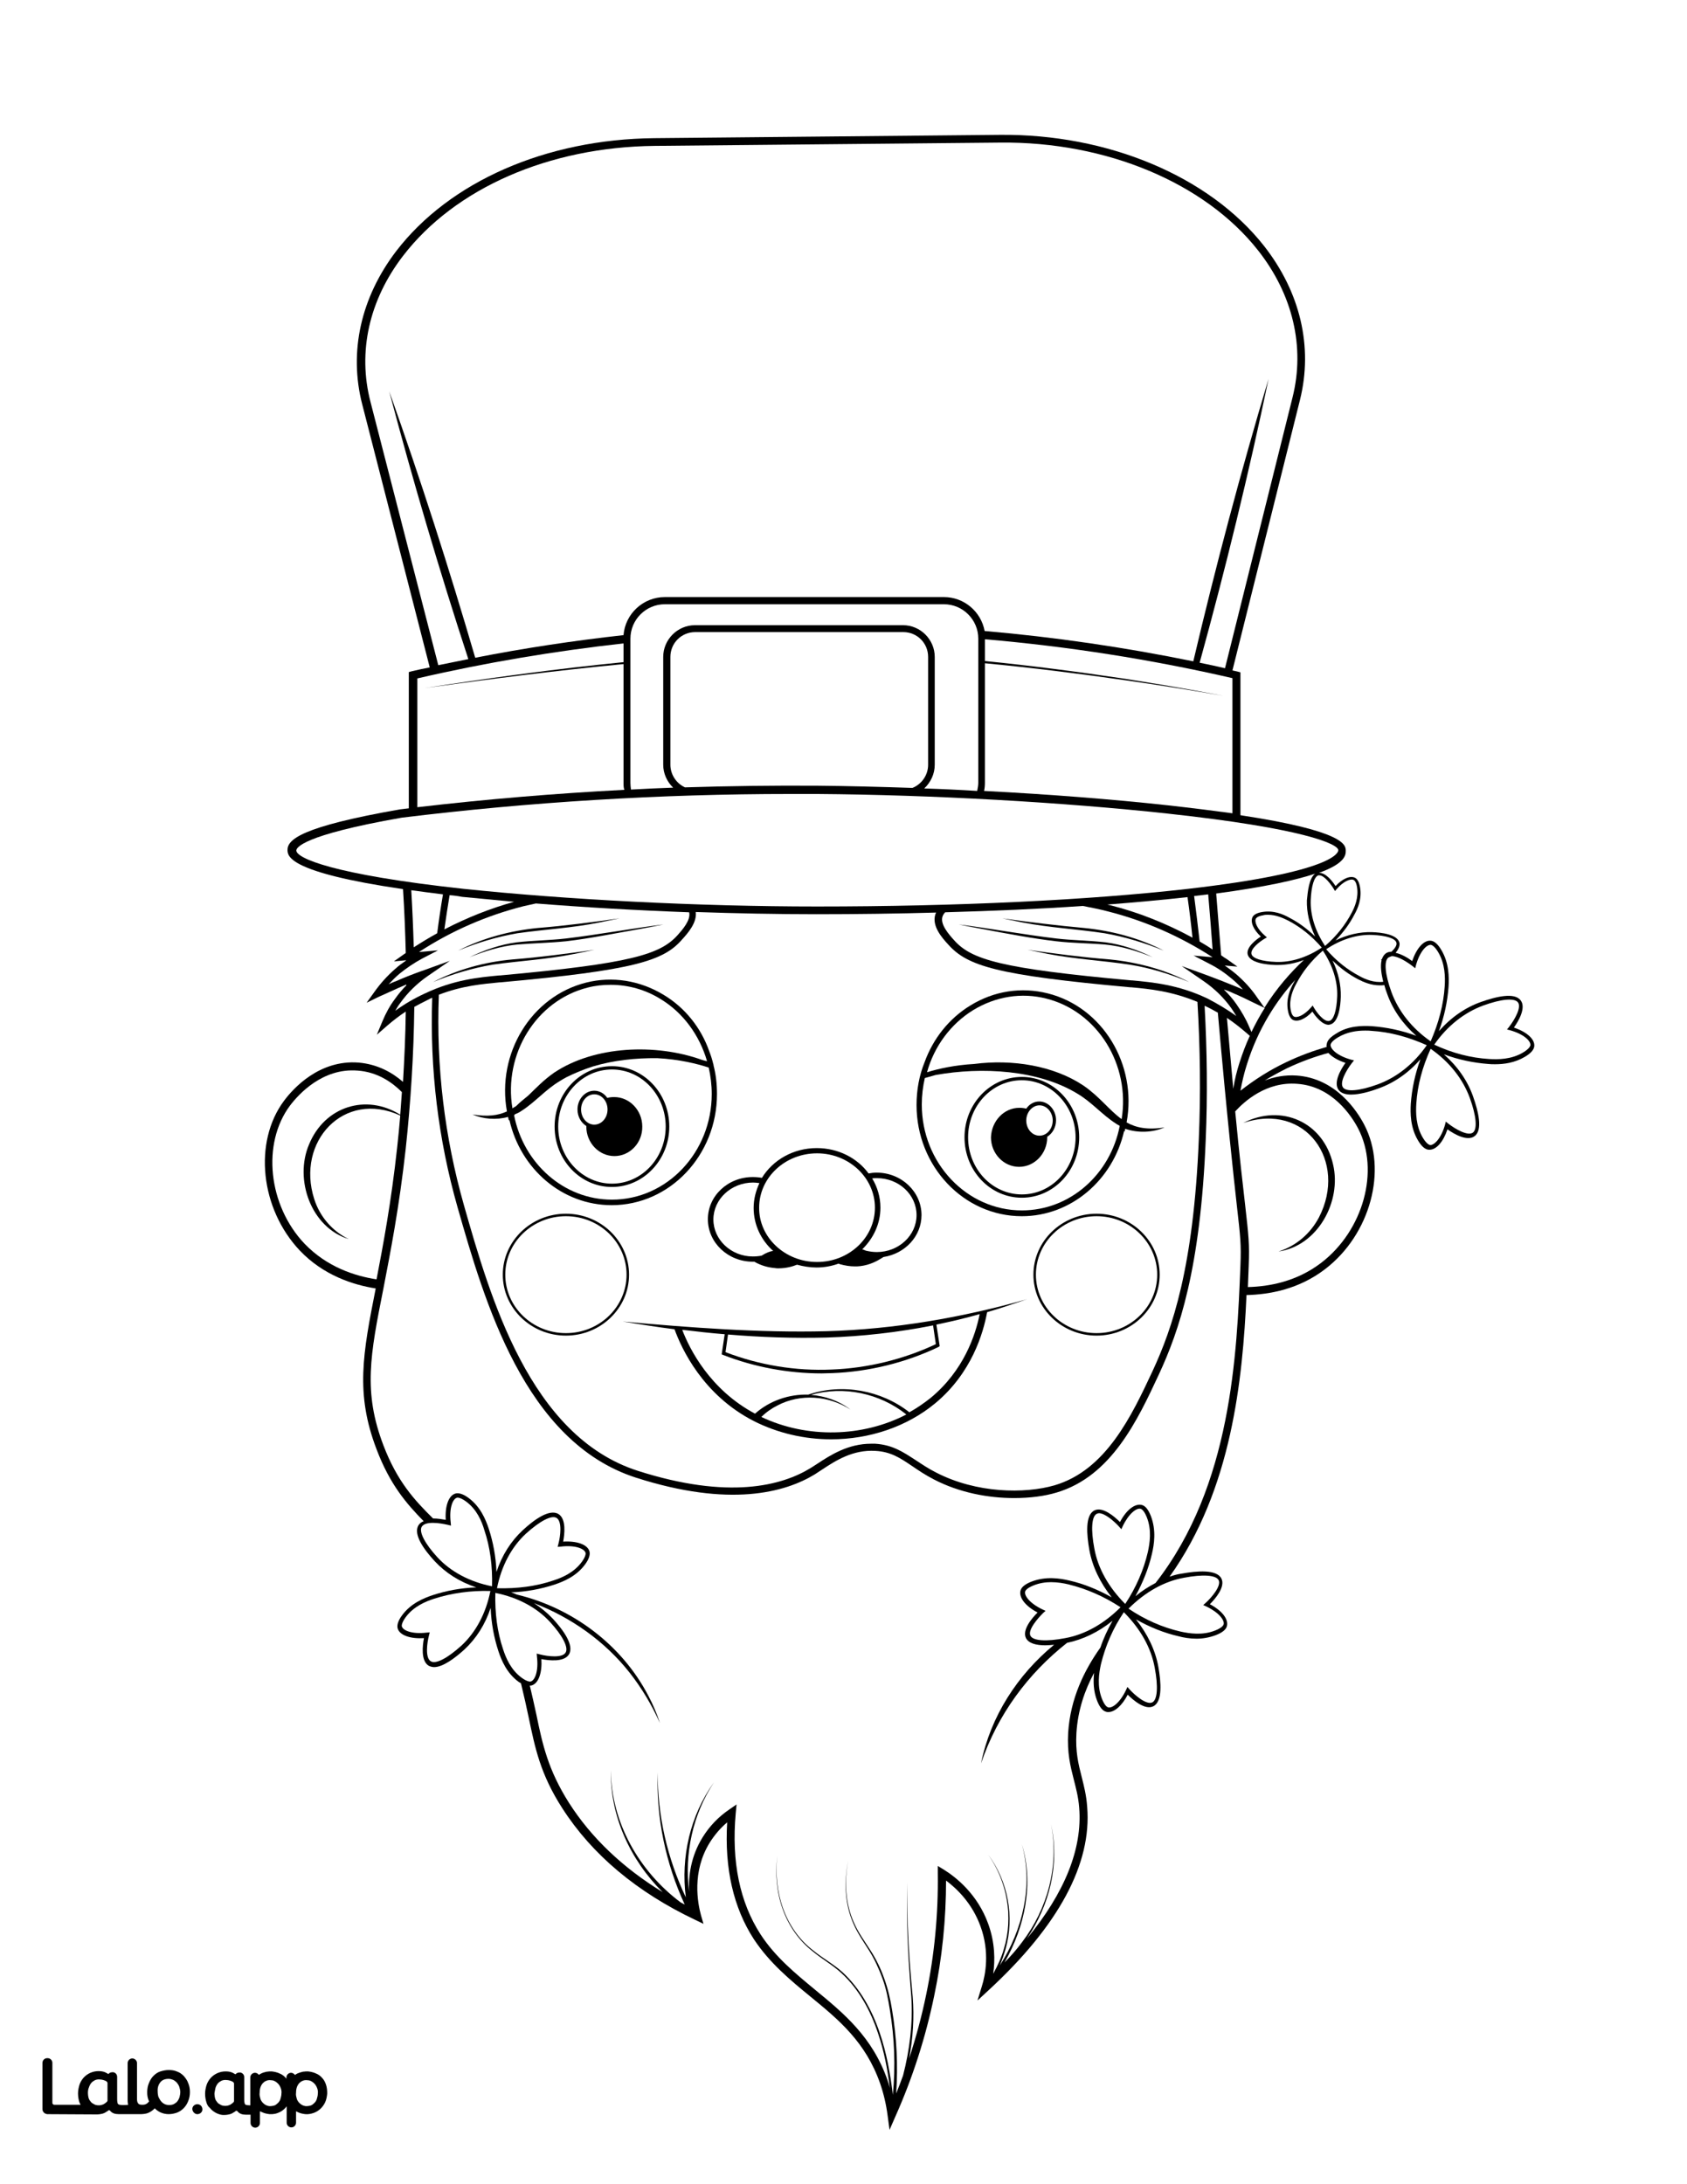 <?xml version="1.0" encoding="utf-8"?>
<!-- Generator: Adobe Illustrator 26.1.0, SVG Export Plug-In . SVG Version: 6.00 Build 0)  -->
<svg version="1.1" id="Layer_1" data-layer="Layer_1" xmlns="http://www.w3.org/2000/svg" xmlns:xlink="http://www.w3.org/1999/xlink" x="0px" y="0px"
	 viewBox="0 0 612 792" style="enable-background:new 0 0 612 792;" xml:space="preserve">
<rect x="0" y="0" width="612" height="792" fill="#808080" stroke="none"/>
<style type="text/css">
	.st0{fill:#FFFFFF;}
	.st1{fill:#010101;stroke:#000000;stroke-miterlimit:10;}
	.st2{fill:none;}
</style>
<g id="Black">
	<rect x="20.8" y="17.3" width="582.5" height="759"/>
</g>
<g id="Color">
	<path class="st0" d="M107.9,762.3c0.4,0.5,0.8,0.9,1.4,1.2c0.5,0.3,1.2,0.5,1.8,0.5c0.6,0.1,1.3-0.1,1.9-0.3s1-0.5,1.4-1
		s0.8-1,1-1.6c0.3-0.7,0.4-1.4,0.4-2.1c0.1-0.7,0-1.3-0.2-2c-0.2-0.6-0.5-1.2-0.9-1.7s-0.8-0.9-1.4-1.2c-0.2-0.1-0.4-0.2-0.6-0.3
		c-0.4-0.1-0.7-0.2-1.1-0.2c-0.8,0-1.5,0.1-2.1,0.3c-0.5,0.2-0.9,0.5-1.3,0.9c-0.8,0.9-1.3,2.1-1.4,3.6c0,0.7,0,1.4,0.2,2
		C107.2,761.2,107.5,761.8,107.9,762.3z"/>
	<path class="st0" d="M32.6,762.6c0.4,0.5,0.9,0.7,1.4,1c0.6,0.3,1.3,0.4,1.9,0.4c0.7,0,1.3-0.2,2-0.5c0.5-0.3,0.9-0.6,1.3-1
		c0.2-0.2,0.3-0.5,0.3-0.8l0,0v-6.3c0-0.4-0.2-0.8-0.6-1c-0.4-0.2-0.7-0.4-1.1-0.5c-0.6-0.2-1.3-0.3-1.9-0.3c-0.6,0-1.3,0.1-1.8,0.4
		c-0.6,0.3-1,0.6-1.4,1.1s-0.7,1.1-0.9,1.7c-0.2,0.7-0.3,1.4-0.3,2.2c0,0.7,0.1,1.5,0.3,2.2C32,761.7,32.2,762.1,32.6,762.6z"/>
	<path class="st0" d="M0,792h612V0H0V792z M96.3,769.1L96.3,769.1L96.3,769.1z M109.5,769.1L109.5,769.1L109.5,769.1z M103,399.2
		c3.4-4.6,12.9-15,27.1-13.9c6.9,0.6,12.2,3.6,16.1,7c0.5-8.5,0.9-17,1-25.5c-2.3,1.5-4.5,3.2-6.6,5l-3.9,3.4l2-4.8
		c1.2-2.9,2.7-5.7,4.6-8.2c1.2-1.7,2.6-3.4,4.1-4.9c0-0.1,0-0.2,0-0.3c-0.9,0.4-1.9,0.8-2.8,1.2c-2.4,1.1-4.9,2.2-7.3,3.3l-4.3,2.1
		l2.8-3.9c2.2-3.1,4.7-5.9,7.6-8.4c1.2-1.1,2.6-2.1,3.9-3v-0.1l-4.4,0.4l3.8-2.7c0.2-0.1,0.4-0.2,0.5-0.4c-0.2-7.7-0.5-15.4-1-23.1
		c-41.7-6.1-41.8-12-41.9-14.1c-0.1-3.8,4.7-8.5,40.7-14.8c1.1-0.1,2.2-0.3,3.3-0.4v-49.4l1.1-0.3c2.2-0.5,4.3-1,6.5-1.4l-24.5-95.4
		c-4.9-19-0.5-38.7,12.3-55.5c19.4-25.3,54.4-40.6,93.6-41l125.4-1.2c39.2-0.4,75.9,15,95.8,40.2c13.2,16.8,17.9,36.6,13.1,55.9
		l-24.5,98.1c0.6,0.1,1.2,0.3,1.8,0.4l1.1,0.3v51.8c38.2,5.8,38.2,10.9,38.2,12.9c0,1.4,0,4.5-9.7,8c2.5-0.1,5,3.2,6,4.8
		c2.5-2.7,5.3-3.9,7.1-3c0.9,0.5,1.5,1.7,1.8,3.5c0.7,4.1-0.8,7.6-2.1,9.9c-1.7,3.3-4,6.4-6.8,9.3c4.3-2.1,8.8-3.1,13.1-3
		c3.5,0.1,9.4,0.8,10.1,3.9c0.2,1.2-0.5,2.5-1.4,3.6c2.3,0.5,4.7,2,6,3c1.6-4.7,4.2-7.6,6.7-7.4c1.3,0.1,2.6,1.2,3.9,3.4
		c2.8,4.7,2.8,9.9,2.6,13.3c-0.4,5.3-1.5,10.7-3.5,16.1c4.4-5,9.6-8.6,15.3-10.6c5.4-1.9,12.2-3.6,14.4-0.5c2,2.7-0.9,7.6-2.5,9.8
		c4.7,1.6,7.6,4.2,7.4,6.7c-0.1,1.3-1.2,2.6-3.4,3.9c-3.7,2.2-7.6,2.7-10.8,2.7c-0.9,0-1.8,0-2.5-0.1c-5.3-0.4-10.7-1.5-16.1-3.5
		c5,4.4,8.6,9.6,10.6,15.3c1.9,5.4,3.6,12.2,0.5,14.4c-2.7,2-7.6-0.9-9.8-2.5c-1.5,4.5-4,7.4-6.5,7.4c-0.1,0-0.2,0-0.3,0
		c-1.3-0.1-2.6-1.2-3.9-3.4c-2.8-4.7-2.8-9.9-2.6-13.3c0.4-5.3,1.5-10.7,3.5-16.1c-4.4,5-9.6,8.6-15.3,10.6
		c-3.2,1.2-6.9,2.2-9.9,2.2c-2,0-3.6-0.5-4.5-1.7c-2-2.7,0.9-7.6,2.5-9.8c-2.8-0.9-4.9-2.2-6.2-3.6c-4.8,1.3-9.8,3.1-14.9,5.5
		c-2.8,1.4-5.6,2.9-8.2,4.5c3.4-1.3,7.3-2.1,11.6-1.8c14.2,1,21.9,12.8,24.5,17.8c8.6,16.4,2.2,39.9-14.2,52.4
		c-9.5,7.3-20.2,9.2-28.5,9.4c-1.4,30.5-5.3,70.5-27.9,102.1c1.5-0.5,2.9-0.9,4.4-1.1c5.6-1,12.7-1.6,14.4,1.8
		c1.5,3-2.2,7.3-4.2,9.3c4.4,2.3,6.8,5.4,6.2,7.9c-0.3,1.3-1.7,2.4-4,3.3c-2.4,0.9-4.8,1.3-7,1.3c-2.5,0-4.8-0.4-6.6-0.9
		c-5.3-1.2-10.4-3.3-15.4-6.1c4.2,5.3,7,11.1,8.1,17.1c1,5.6,1.6,12.7-1.8,14.4c-3,1.5-7.3-2.2-9.3-4.2c-2,3.9-4.7,6.3-7,6.3
		c-0.3,0-0.6,0-0.8-0.1c-1.3-0.3-2.4-1.7-3.3-4c-1.4-3.6-1.4-7.1-1.1-10.1c-3.4,6.3-5.9,13.6-6.4,21.8c-0.4,6.8,0.7,11.2,1.9,15.9
		c0.8,3.2,1.7,6.6,2,10.9c1.7,20.6-10.3,43-35.8,66.5l-4,3.7l1.6-5.2c1.3-4.1,2.9-12.4-0.5-21.7c-3-8.3-8.5-13.6-12.5-16.6
		c0,14-1.4,28-4.3,41.8c-3.1,15-7.8,29.7-14.1,43.8l-2.1,4.8l-0.7-5.2c-0.5-3.9-1.4-7.8-2.7-11.6c-5.3-15.1-15-23.1-25.4-31.6
		c-7.2-5.9-14.7-12.1-20.4-20.7c-7.4-11.4-10.7-25.6-9.7-42.4c-2.5,2.1-4.6,4.6-6.3,7.3c-6.6,10.6-4.4,22-3.2,26.4l0.9,3.1l-2.9-1.4
		c-21.3-10.1-37.5-23.7-48.3-40.5c-8-12.4-9.9-21.9-12.2-32.9c-0.8-3.8-1.7-7.9-2.8-12.4c-0.2-0.2-0.5-0.3-0.8-0.5
		c-4.4-3.2-6.3-7.9-7.4-11.2c-1.6-4.9-2.6-10.2-2.8-15.7c-2,6.1-5.3,11.2-9.5,15.1c-3.4,3.1-7.8,6.4-11,6.4c-0.7,0-1.4-0.2-2-0.5
		c-2.9-1.8-2.2-7.4-1.7-10c-4.9,0.3-8.7-1-9.5-3.4c-0.4-1.2,0.1-2.9,1.5-4.8c3.2-4.4,7.9-6.3,11.2-7.4c4.9-1.6,10.2-2.6,15.8-2.8
		c-6.1-2-11.2-5.3-15.1-9.5c-3.8-4.1-7.9-9.7-5.9-13c0.4-0.7,1.1-1.2,1.9-1.5c-6.3-6.4-12.3-13.4-17.1-26.1
		c-7.7-20.1-5-34.6-0.3-58.3c-8.3-1.3-19-4.8-27.5-13.7C94.4,438.3,91.9,414.1,103,399.2z M75.4,756.2c0.3-0.9,0.8-1.7,1.4-2.4
		c1.3-1.4,3.1-2.2,5-2.2c0.8,0,1.6,0.2,2.3,0.4c0.4,0.2,0.8,0.3,1.1,0.6c0.2,0.1,0.5,0.1,0.6-0.1l0,0c0.3-0.6,1.3-0.5,1.4-0.5l0,0
		c0.5,0.1,0.9,0.6,0.9,1.1v7.9c0,0.7,0,1.8,0.4,2.3c0.1,0.1,0.1,0.1,0.2,0.2c0.4,0.4,1.6,0.4,2.6,0.4v-10.6c0-0.7,0.6-1.2,1.2-1.2
		l0,0c0.4,0,0.8,0.2,1,0.6c0.1,0.2,0.4,0.3,0.6,0.1c0.5-0.3,1-0.6,1.6-0.8c0.4-0.1,0.7-0.2,1.1-0.3c0,0,0,0,0.1,0
		c0.5-0.1,1.1-0.1,1.6-0.1c0.9,0.1,1.8,0.3,2.7,0.7c0.8,0.4,1.5,0.9,2.1,1.5c0.4,0.5,0.8,1.1,1.1,1.7v-2.2c0-0.7,0.6-1.2,1.2-1.2
		l0,0c0.4,0,0.8,0.2,1,0.6c0.2,0.2,0.5,0.3,0.7,0.1c0.5-0.3,1-0.6,1.6-0.8c0.4-0.1,0.7-0.2,1.1-0.3c0,0,0,0,0.1,0
		c0.5-0.1,1.1-0.1,1.6-0.1c0.9,0.1,1.8,0.3,2.7,0.7c0.8,0.4,1.5,0.9,2.1,1.5c0.6,0.7,1.1,1.5,1.3,2.3c0.3,0.9,0.4,1.9,0.4,3
		c-0.1,1.1-0.3,2.1-0.7,3c-0.7,1.7-2.1,3-3.9,3.6c-0.9,0.3-1.8,0.4-2.8,0.4c-0.9,0-1.8-0.3-2.6-0.7l-0.8-0.4
		c-0.2-0.1-0.5,0.1-0.5,0.3v4.4c0,0.7-0.6,1.2-1.2,1.2l0,0c-0.7,0-1.2-0.6-1.2-1.2v-7.6c0-0.1-0.1-0.1-0.1,0
		c-0.4,0.8-1.6,2.8-3.8,3.6c-1.2,0.4-2.3,0.4-2.8,0.4c-0.9,0-1.8-0.3-2.6-0.7l-0.7-0.3c-0.3-0.1-0.7,0.1-0.7,0.4v4.3
		c0,0.7-0.6,1.2-1.2,1.2l0,0c-0.7,0-1.2-0.6-1.2-1.2v-3.5h-2.1c-1.3,0-2.3-0.3-2.8-1.1c-0.2-0.3-0.8-0.5-1.2-0.2
		c-0.2,0.1-0.3,0.2-0.4,0.3s-0.3,0.2-0.5,0.3c-0.4,0.2-0.9,0.4-1.4,0.6c-0.5,0.1-1,0.2-1.5,0.2c-0.3,0-0.5,0-0.6,0
		c-2.4-0.2-4-2-4.4-2.4c-0.1-0.1-0.1-0.2-0.2-0.2l0,0c-0.1-0.1-0.2-0.2-0.3-0.3c0-0.1-0.1-0.1-0.1-0.2c0,0,0-0.1-0.1-0.1
		c-0.2-0.3-0.3-0.6-0.4-0.9c-0.3-0.9-0.5-2-0.5-3.1C74.9,758.2,75,757.2,75.4,756.2z M71.9,763.5c0.5,0.1,1,0.5,1.1,1.1
		c0.2,0.9-0.6,1.7-1.5,1.5c-0.6-0.1-1-0.5-1.1-1.1C70.2,764.1,71,763.4,71.9,763.5z M15.9,748c0-0.7,0.6-1.2,1.2-1.2h0.2
		c0.7,0,1.2,0.6,1.2,1.2v14.3c0,0.7,0.6,1.2,1.2,1.2h10.5c-0.4-0.4-0.7-0.9-0.9-1.5c-0.3-0.9-0.5-2-0.5-3.1c0-1,0.2-2,0.5-3
		c0.3-0.9,0.8-1.7,1.4-2.4c1.3-1.4,3.1-2.2,5-2.2c0.8,0,1.6,0.2,2.3,0.4c0.4,0.2,0.8,0.3,1.1,0.6c0.2,0.1,0.5,0.1,0.6-0.1l0,0
		c0.3-0.6,1.3-0.5,1.4-0.5c0.5,0.1,0.9,0.6,0.9,1.1v7.9c0,0.7,0,1.8,0.4,2.3c0.1,0.1,0.1,0.1,0.2,0.2c0.7,0.6,3.3,0.4,4.2,0.3
		c0.1,0,0.2,0,0.4,0c0-0.1,0-0.1-0.1-0.1c-0.2-0.6-0.3-1.3-0.3-2.2V748c0-0.7,0.6-1.2,1.2-1.2l0,0c0.7,0,1.2,0.6,1.2,1.2v13
		c0,1,0.2,1.6,0.6,2c0.4,0.5,1,0.6,1.8,0.6c0.3,0,0.7,0,1-0.1c0.9-0.3,1.8-1.1,2-1.6c0,0-0.2-0.5-0.3-0.8c-0.3-0.9-0.4-1.5-0.4-2.6
		c0-1.2,0.2-2.2,0.6-3.1c0.4-0.9,0.9-1.7,1.5-2.4c0.7-0.7,1.4-1.2,2.3-1.5c0.9-0.4,1.9-0.5,2.9-0.5s1.9,0.2,2.8,0.5
		c0.9,0.3,1.7,0.8,2.3,1.5c0.7,0.7,1.2,1.5,1.5,2.4c0.4,0.9,0.6,2,0.6,3.1s-0.2,2.2-0.6,3.1c-0.7,1.8-2,3.2-3.8,3.9
		c-0.9,0.4-1.9,0.5-2.8,0.5c-1,0-1.9-0.2-2.8-0.6c-0.7-0.3-1.9-1.2-2.3-1.8c-0.6,1-2.2,2-3.2,2.2c-0.5,0.1-1.1,0.2-1.6,0.2h-8.2
		c-1.3,0-2.3-0.3-2.8-1.1c-0.2-0.3-0.8-0.5-1.2-0.2c-0.2,0.1-0.3,0.2-0.4,0.3c-0.1,0.1-0.3,0.2-0.5,0.3c-0.4,0.2-0.9,0.4-1.4,0.6
		c-0.5,0.1-1,0.2-1.5,0.2L17.1,766c-0.7,0-1.2-0.6-1.2-1.2C15.9,764.8,15.9,748,15.9,748z"/>
	<path class="st0" d="M94.7,762.3c0.4,0.5,0.8,0.9,1.4,1.2c0.5,0.3,1.2,0.5,1.8,0.5c0.6,0.1,1.3-0.1,1.9-0.3s1-0.5,1.4-1
		s0.8-1,1-1.6c0.3-0.7,0.4-1.4,0.4-2.1c0-0.7-0.1-1.3-0.2-2c-0.2-0.6-0.5-1.2-0.9-1.7s-0.8-0.9-1.4-1.2c-0.2-0.1-0.4-0.2-0.6-0.3
		c-0.4-0.1-0.7-0.2-1.1-0.2c-0.8,0-1.5,0.1-2.1,0.3c-0.5,0.2-0.9,0.5-1.3,0.9c-0.8,0.9-1.3,2.1-1.4,3.6c0,0.7,0,1.4,0.2,2
		C94,761.2,94.3,761.8,94.7,762.3z"/>
	<path class="st0" d="M57.9,762.3c0.4,0.5,0.9,0.9,1.5,1.2s1.2,0.4,1.9,0.4s1.3-0.1,1.9-0.4c0.6-0.2,1-0.6,1.4-1.1s0.7-1.1,0.9-1.7
		c0.2-0.7,0.3-1.4,0.3-2.1c0-0.7-0.1-1.4-0.4-2c-0.2-0.6-0.5-1.2-1-1.7c-0.4-0.5-0.9-0.9-1.5-1.1c-0.6-0.3-1.2-0.4-1.8-0.4
		c-1.5,0-2.6,0.5-3.4,1.4c-0.8,1-1.2,2.2-1.2,3.8c0,0.7,0.1,1.4,0.3,2.1C57.2,761.2,57.5,761.8,57.9,762.3z"/>
	<path class="st0" d="M78.6,762.8c0.4,0.5,0.9,0.7,1.4,1c0.6,0.3,1.3,0.4,1.9,0.4c0.7,0,1.3-0.2,2-0.5c0.5-0.3,0.9-0.6,1.3-1
		c0.2-0.2,0.3-0.5,0.3-0.8v-6.3c0-0.4-0.2-0.8-0.6-1s-0.7-0.4-1.1-0.5c-0.6-0.2-1.3-0.3-1.9-0.3s-1.3,0.1-1.8,0.4
		c-0.6,0.3-1,0.6-1.4,1.1s-0.7,1.1-0.9,1.7c-0.2,0.7-0.3,1.4-0.3,2.2c0,0.7,0.1,1.5,0.3,2.2C78,761.9,78.2,762.3,78.6,762.8z"/>
	<path class="st0" d="M447.3,360.1c-1-0.5-2.1-0.9-3.2-1.3c0,0,0,0,0,0.1c1.7,1.7,3.2,3.4,4.5,5.3c1.8,2.6,3.4,5.3,4.6,8.2l0.8,1.8
		c1.5-3.1,3.1-6,4.8-8.7l-4.2-2C452.2,362.3,449.7,361.1,447.3,360.1z"/>
	<path class="st0" d="M449.7,385.2c1.1-3.4,2.3-6.6,3.7-9.6l-2.1-1.8c-2-1.7-4.1-3.3-6.2-4.7c0.9,9.8,1.6,18.3,2.3,25.7
		C447.9,391.5,448.7,388.3,449.7,385.2z"/>
	<path class="st0" d="M477.1,316.8c-6.9,2.3-18,4.8-35.9,7.2c0.6,7.4,1.2,14.9,1.8,22.4c0.7,0.5,1.4,1,2.1,1.4l3.8,2.7l-4.6-0.4
		c1.4,1,2.8,2,4.1,3.1c2.9,2.5,5.5,5.3,7.6,8.4l2.7,3.8c4.5-7.2,9.6-12.9,14.3-17.3c-3.1,1.2-6.3,1.8-9.4,1.8c-0.3,0-0.6,0-0.9,0
		c-3.5-0.1-9.4-0.8-10.1-3.9c-0.5-2.6,3.1-5.3,4.8-6.4c-2.7-2.5-3.9-5.3-3-7.1c0.5-0.9,1.7-1.5,3.5-1.8c4.1-0.7,7.6,0.8,9.9,2.1
		c3.3,1.7,6.4,4,9.3,6.8c-2.1-4.4-3.1-8.8-3-13.1C474.4,323.3,474.9,318.4,477.1,316.8z"/>
	<path class="st0" d="M497.7,372.1c5.3,0.4,10.7,1.5,16.1,3.5c-5-4.4-8.6-9.6-10.6-15.3c-0.4-1-0.7-2-1-3.1
		c-0.5,0.1-1.1,0.1-1.6,0.1c-3.2,0-6-1.2-7.9-2.2c-3.3-1.7-6.4-4-9.3-6.8c2.1,4.3,3.1,8.8,3,13.1c-0.1,3.5-0.8,9.4-3.9,10.1
		c-0.2,0-0.3,0.1-0.5,0.1c-2.4,0-4.9-3.2-5.9-4.8c-2.5,2.7-5.3,3.9-7.1,3c-0.9-0.5-1.5-1.7-1.8-3.5c-0.7-4.1,0.8-7.6,2.1-9.9
		c0.2-0.4,0.4-0.8,0.6-1.1c-6.7,7.4-13.5,17.6-17.6,30.8c-1,3.1-1.7,6.2-2.3,9.4c5.1-4,10.6-7.5,16.5-10.3c5-2.4,10-4.2,14.8-5.6
		c-0.1-0.3-0.1-0.6,0-0.9c0.1-1.3,1.2-2.6,3.4-3.9C489.1,371.9,494.2,371.9,497.7,372.1z"/>
	<path class="st1" d="M17.1,766.1l18.2,0.1c0.5,0,1-0.1,1.5-0.2c0.5-0.1,1-0.3,1.4-0.6c0.2-0.1,0.3-0.2,0.5-0.3
		c0.1-0.1,0.3-0.2,0.4-0.3c0.3-0.3,0.9-0.1,1.2,0.2c0.6,0.8,1.5,1.1,2.8,1.1h8.2c0.5,0,1.1-0.1,1.6-0.2c1-0.2,2.6-1.2,3.2-2.2
		c0.4,0.6,1.6,1.5,2.3,1.8c0.9,0.4,1.8,0.6,2.8,0.6s1.9-0.2,2.8-0.5c1.8-0.7,3.1-2.1,3.8-3.9c0.4-0.9,0.6-2,0.6-3.1
		c0-1.2-0.2-2.2-0.6-3.1c-0.3-0.9-0.9-1.7-1.5-2.4c-0.7-0.7-1.4-1.2-2.3-1.5c-0.9-0.4-1.8-0.5-2.8-0.5s-1.9,0.2-2.9,0.5
		c-0.9,0.3-1.6,0.8-2.3,1.5c-0.6,0.6-1.1,1.4-1.5,2.4c-0.4,0.9-0.6,2-0.6,3.1s0.1,1.7,0.4,2.6c0.1,0.2,0.3,0.7,0.3,0.8
		c-0.2,0.6-1.1,1.4-2,1.6c-0.3,0.1-0.7,0.1-1,0.1c-0.7,0-1.4-0.1-1.8-0.6c-0.4-0.5-0.6-1-0.6-2v-13c0-0.7-0.6-1.2-1.2-1.2l0,0
		c-0.7,0-1.2,0.6-1.2,1.2v13.3c0,0.9,0.1,1.6,0.3,2.2c0,0.1,0,0.1,0.1,0.1c-0.1,0-0.2,0-0.4,0c-1,0.1-3.5,0.3-4.2-0.3
		c-0.1-0.1-0.1-0.1-0.2-0.2c-0.4-0.5-0.4-1.7-0.4-2.3V753c0-0.5-0.4-1-0.9-1.1c-0.1,0-1-0.1-1.4,0.5l0,0c-0.1,0.2-0.4,0.3-0.6,0.1
		c-0.4-0.2-0.7-0.4-1.1-0.6c-0.7-0.3-1.4-0.4-2.3-0.4c-1.9,0-3.7,0.8-5,2.2c-0.6,0.7-1.1,1.5-1.4,2.4c-0.3,1-0.5,2-0.5,3
		c0,1.1,0.2,2.2,0.5,3.1c0.2,0.5,0.5,1,0.9,1.5H19.7c-0.7,0-1.2-0.6-1.2-1.2V748c0-0.7-0.6-1.2-1.2-1.2h-0.2c-0.7,0-1.2,0.6-1.2,1.2
		v16.8C15.9,765.5,16.5,766,17.1,766.1z M57.8,754.7c0.8-1,2-1.4,3.4-1.4c0.6,0,1.3,0.2,1.8,0.4c0.6,0.3,1.1,0.7,1.5,1.1
		c0.4,0.5,0.8,1.1,1,1.7c0.2,0.7,0.4,1.3,0.4,2s-0.1,1.4-0.3,2.1c-0.2,0.6-0.5,1.2-0.9,1.7s-0.9,0.8-1.4,1.1
		c-0.6,0.3-1.3,0.4-1.9,0.4c-0.6,0-1.3-0.1-1.9-0.4c-0.6-0.3-1.1-0.7-1.5-1.2s-0.7-1.1-1-1.7c-0.2-0.7-0.3-1.4-0.3-2.1
		C56.6,756.9,57,755.7,57.8,754.7z M31.8,756.7c0.2-0.6,0.5-1.2,0.9-1.7s0.9-0.8,1.4-1.1c0.6-0.3,1.2-0.4,1.8-0.4s1.3,0.1,1.9,0.3
		c0.4,0.1,0.8,0.3,1.1,0.5s0.6,0.6,0.6,1v6.3l0,0c0,0.3-0.1,0.6-0.3,0.8c-0.4,0.4-0.8,0.7-1.3,1c-0.6,0.3-1.3,0.5-2,0.5
		s-1.4-0.1-1.9-0.4c-0.5-0.3-1-0.5-1.4-1s-0.7-0.9-0.9-1.5c-0.2-0.7-0.3-1.4-0.3-2.2C31.4,758.1,31.5,757.4,31.8,756.7z"/>
	<path class="st2" d="M96.3,769.1L96.3,769.1"/>
	<path class="st2" d="M109.5,769.1L109.5,769.1"/>
	<path class="st1" d="M75.8,763.2C75.8,763.2,75.8,763.3,75.8,763.2c0.1,0.2,0.2,0.2,0.2,0.3c0.1,0.1,0.2,0.2,0.3,0.3l0,0
		c0,0,0.1,0.1,0.2,0.2c0.3,0.4,1.9,2.2,4.4,2.4c0.1,0,0.3,0,0.6,0c0.5,0,1-0.1,1.5-0.2c0.5-0.1,1-0.3,1.4-0.6
		c0.2-0.1,0.3-0.2,0.5-0.3c0.1-0.1,0.3-0.2,0.4-0.3c0.3-0.3,0.9-0.1,1.2,0.2c0.6,0.8,1.5,1.1,2.8,1.1h2.1v3.5c0,0.7,0.6,1.2,1.2,1.2
		l0,0c0.7,0,1.2-0.6,1.2-1.2v-4.3c0-0.3,0.4-0.6,0.7-0.4l0.7,0.3c0.8,0.4,1.7,0.6,2.6,0.7c0.4,0,1.6,0.1,2.8-0.4
		c2.3-0.8,3.4-2.7,3.8-3.6c0-0.1,0.1,0,0.1,0v7.6c0,0.7,0.6,1.2,1.2,1.2l0,0c0.7,0,1.2-0.6,1.2-1.2v-4.4c0-0.3,0.3-0.5,0.5-0.3
		l0.8,0.4c0.8,0.4,1.7,0.6,2.6,0.7c0.9,0.1,1.9-0.1,2.8-0.4c1.7-0.6,3.1-1.9,3.9-3.6c0.4-0.9,0.6-1.9,0.7-3c0-1.1-0.1-2.1-0.4-3
		s-0.7-1.7-1.3-2.3c-0.6-0.7-1.3-1.2-2.1-1.5c-0.8-0.4-1.8-0.6-2.7-0.7c-0.5,0-1.1,0-1.6,0.1c0,0,0,0-0.1,0
		c-0.4,0.1-0.8,0.2-1.1,0.3c-0.6,0.2-1.1,0.4-1.6,0.8c-0.2,0.2-0.5,0.1-0.7-0.1c-0.2-0.3-0.6-0.6-1-0.6l0,0c-0.7,0-1.2,0.6-1.2,1.2
		v2.2c-0.3-0.6-0.7-1.2-1.1-1.7c-0.6-0.7-1.3-1.2-2.1-1.5c-0.8-0.4-1.8-0.6-2.7-0.7c-0.5,0-1.1,0-1.6,0.1c0,0,0,0-0.1,0
		c-0.4,0.1-0.8,0.2-1.1,0.3c-0.6,0.2-1.1,0.5-1.6,0.8c-0.2,0.1-0.4,0.1-0.6-0.1c-0.2-0.4-0.6-0.6-1-0.6l0,0c-0.7,0-1.2,0.6-1.2,1.2
		v10.6c-1,0-2.2,0-2.6-0.4c-0.1-0.1-0.1-0.1-0.2-0.2c-0.4-0.5-0.4-1.7-0.4-2.3v-7.9c0-0.5-0.4-1-0.9-1.1l0,0c-0.1,0-1-0.1-1.4,0.5
		l0,0c-0.1,0.2-0.4,0.3-0.6,0.1c-0.4-0.2-0.7-0.4-1.1-0.6c-0.7-0.3-1.4-0.4-2.3-0.4c-1.9,0-3.7,0.8-5,2.2c-0.6,0.7-1.1,1.5-1.4,2.4
		c-0.3,1-0.5,2-0.5,3c0,1.1,0.2,2.2,0.5,3.1C75.5,762.6,75.6,762.9,75.8,763.2z M108.2,755c0.4-0.4,0.8-0.7,1.3-0.9
		c0.6-0.3,1.3-0.4,2.1-0.3c0.4,0,0.8,0.1,1.1,0.2c0.2,0.1,0.4,0.2,0.6,0.3c0.5,0.3,1,0.7,1.4,1.2s0.7,1.1,0.9,1.7
		c0.2,0.6,0.3,1.3,0.2,2c0,0.7-0.2,1.4-0.4,2.1c-0.2,0.6-0.5,1.1-1,1.6c-0.4,0.4-0.9,0.8-1.4,1c-0.6,0.2-1.3,0.3-1.9,0.3
		s-1.2-0.2-1.8-0.5c-0.5-0.3-1-0.7-1.4-1.2s-0.7-1.1-0.8-1.7c-0.2-0.7-0.3-1.3-0.2-2C106.9,757.1,107.4,755.9,108.2,755z M95,755
		c0.4-0.4,0.8-0.7,1.3-0.9c0.6-0.3,1.3-0.4,2.1-0.3c0.4,0,0.8,0.1,1.1,0.2c0.2,0.1,0.4,0.2,0.6,0.3c0.5,0.3,1,0.7,1.4,1.2
		s0.7,1.1,0.9,1.7c0.2,0.6,0.3,1.3,0.2,2c0,0.7-0.2,1.4-0.4,2.1c-0.2,0.6-0.5,1.1-1,1.6c-0.4,0.4-0.9,0.8-1.4,1
		c-0.6,0.2-1.3,0.3-1.9,0.3s-1.2-0.2-1.8-0.5c-0.5-0.3-1-0.7-1.4-1.2s-0.7-1.1-0.8-1.7c-0.2-0.7-0.3-1.3-0.2-2
		C93.7,757.1,94.2,755.9,95,755z M77.7,756.9c0.2-0.6,0.5-1.2,0.9-1.7s0.9-0.8,1.4-1.1c0.6-0.3,1.2-0.4,1.8-0.4
		c0.6,0,1.3,0.1,1.9,0.3c0.4,0.1,0.8,0.3,1.1,0.5c0.3,0.2,0.6,0.6,0.6,1v6.3c0,0.3-0.1,0.6-0.3,0.8c-0.4,0.4-0.8,0.7-1.3,1
		c-0.6,0.3-1.3,0.5-2,0.5s-1.4-0.1-1.9-0.4c-0.5-0.3-1-0.5-1.4-1s-0.7-0.9-0.9-1.5c-0.2-0.7-0.3-1.4-0.3-2.2
		C77.4,758.4,77.5,757.7,77.7,756.9z"/>
	<path class="st1" d="M71.4,766.1c0.9,0.1,1.7-0.6,1.5-1.5c-0.1-0.6-0.5-1-1.1-1.1c-0.9-0.1-1.7,0.6-1.5,1.5
		C70.5,765.6,70.9,766,71.4,766.1z"/>
	<path class="st0" d="M169.9,239c-10.5-32.1-20.1-64.6-28.7-97.1c11.3,31.7,21.7,64.1,31.2,96.6c17.8-3.5,35.8-6.2,53.8-8.2
		c0.6-7.7,7.1-13.8,15-13.8h101.2c7.4,0,13.5,5.3,14.8,12.3c25.4,2.2,50.7,5.9,75.7,11c8.1-34.4,17.2-68.7,27.3-102.4
		c-7.2,34.4-15.6,68.8-25,102.9c3.1,0.6,6.1,1.3,9.2,2l24.5-98.2c4.6-18.3,0.1-37.3-12.5-53.3c-19.3-24.5-55.1-39.5-93.5-39.1
		l-125.4,1.2c-38.3,0.4-72.4,15.3-91.3,39.9c-12.3,16-16.5,34.8-11.8,52.9l24.6,95.5C162.6,240.5,166.3,239.7,169.9,239z"/>
	<path class="st0" d="M226.2,283.9v-43.1c-24.2,2.3-48.3,5.4-72.2,8.7c23.9-3.7,48-7,72.2-9.4v-6.8c-25.2,2.8-50.2,7-74.8,12.7v46.7
		c24.9-2.9,49.9-5,75.1-6.3C226.2,285.6,226.2,284.7,226.2,283.9z"/>
	<path class="st0" d="M357.4,239.7c16.9,1.7,33.8,3.9,50.5,6.4c12,1.9,24,3.9,35.9,6.2c-12-2.1-24-4-36-5.7
		c-16.8-2.4-33.6-4.5-50.5-6.1v43.4c0,1-0.1,2-0.3,2.9c23.4,1.2,46.4,3,66.6,5.2c9,1,16.8,2,23.5,2.9v-49
		c-29.5-6.8-59.6-11.5-89.8-14.1v7.9H357.4z"/>
	<path class="st0" d="M354.9,283.9v-52.3c0-6.9-5.6-12.5-12.5-12.5H241.2c-6.9,0-12.5,5.6-12.5,12.5v52.3c0,0.8,0.1,1.6,0.2,2.4
		c5.1-0.3,10.2-0.5,15.3-0.7c-2.2-2.1-3.6-5.1-3.6-8.3v-39.1c0-6.3,5.2-11.5,11.5-11.5h75.5c6.3,0,11.5,5.2,11.5,11.5v39.1
		c0,3.4-1.5,6.4-3.8,8.6c6.4,0.2,12.8,0.5,19.2,0.9C354.7,285.8,354.9,284.8,354.9,283.9z"/>
	<path class="st0" d="M336.7,238.2c0-5-4-9-9-9h-75.5c-5,0-9,4-9,9v39.1c0,3.6,2.2,6.8,5.3,8.2c16-0.5,32-0.7,47.9-0.6
		c11.2,0.1,22.9,0.4,34.6,0.8c3.3-1.3,5.7-4.6,5.7-8.4L336.7,238.2L336.7,238.2z"/>
	<path class="st0" d="M448.1,403c1.6,16.7,2.8,27,3.6,33.9c1.3,11.5,1.6,14.2,1.3,22c-0.1,2.5-0.2,5.1-0.3,7.8
		c7.8-0.2,17.7-2,26.6-8.8c15.3-11.7,21.3-33.5,13.4-48.7c-2.4-4.6-9.4-15.3-22.1-16.2C459.3,392.1,451.3,399.5,448.1,403z
		 M483.6,422.2c3.2,13.5-5.6,29.6-19.8,31.6c6.4-2,11.6-6.5,14.7-12.4c10.4-20.2-4.7-41.9-27.5-34.2
		C464.8,400.1,480.1,406.8,483.6,422.2z"/>
	<path class="st0" d="M136.6,463.9c2.4-12.5,5.3-27.8,7.5-48c0.4-3.8,0.8-7.6,1.1-11.4c-20.5-9.4-37.9,9.5-31.2,30.3
		c2,6.3,6.5,11.6,12.5,14.5c-13.7-4.2-19.8-21.6-14.4-34.3c5.7-13.9,20.8-18.5,33.1-10.8c0.2-2.7,0.4-5.5,0.6-8.2
		c-3.6-3.6-8.9-7.3-16.1-7.8c-12.7-1-21.4,8.6-24.5,12.7c-10.3,13.8-7.9,36.2,5.3,50.1C118.7,459.5,128.8,462.7,136.6,463.9z"/>
	<path class="st0" d="M438.3,324.3c-1.6,0.2-3.3,0.4-5.1,0.6c0.7,5.5,1.4,11,2,16.5c1.6,0.9,3.2,1.9,4.7,2.9
		C439.4,337.6,438.9,331,438.3,324.3z"/>
	<path class="st0" d="M158.6,338.4c0.6-4.7,1.3-9.4,2.1-14.1c-4.1-0.5-7.9-1-11.5-1.5c0.4,6.9,0.7,13.8,0.9,20.7
		C152.9,341.7,155.7,340,158.6,338.4z"/>
	<path class="st0" d="M139.1,524.1c5,13.1,11.3,19.9,18,26.5c1.7,0,3.4,0.3,4.6,0.5c-0.3-4.9,1-8.7,3.4-9.5c1.2-0.4,2.9,0.1,4.8,1.5
		c4.4,3.2,6.3,7.9,7.4,11.2c1.6,4.9,2.6,10.2,2.8,15.7c2-6.1,5.3-11.2,9.5-15.1c4.1-3.8,9.7-7.9,13-5.9c2.9,1.8,2.2,7.4,1.7,10
		c4.9-0.3,8.7,1,9.5,3.4c0.4,1.2-0.1,2.9-1.5,4.8c-3.2,4.4-7.9,6.3-11.2,7.4c-4.9,1.6-10.2,2.6-15.7,2.8c0.7,0.2,1.4,0.5,2.1,0.8
		c20.1,4.8,38.1,18.2,47.7,36.7c1.7,3.2,3.1,6.5,4.2,9.9c-2.9-6.5-6.6-12.7-11-18.3c-9-11.4-21.2-20-34.7-25.2
		c2.5,1.6,4.8,3.5,6.8,5.6c3.8,4.1,7.9,9.7,5.9,13c-1.8,2.9-7.4,2.2-10,1.7c0.3,4.9-1,8.7-3.4,9.5c-0.2,0.1-0.5,0.1-0.8,0.1
		c0.9,3.8,1.7,7.3,2.4,10.6c2.2,10.7,4.2,19.9,11.8,31.9c8.1,12.7,19.6,23.6,34,32.4c-11.7-11.6-19.1-27.5-18.8-44.2
		c0.1,18.9,10.3,36.7,25.3,47.9c0.5,0.3,1,0.5,1.5,0.8c-6.9-14.9-10.4-31.5-9.8-47.9c-0.1,15.6,3.5,31.2,10.2,45.3
		c-1.9-14.6,1.6-29.8,10.2-41.7c-7.7,11.6-10.8,26-9,39.7c-0.3-5.7,0.6-12.9,4.9-19.8c2.4-3.9,5.7-7.4,9.7-10.1l2.6-1.8l-0.3,3.2
		c-1.6,17.6,1.5,32.3,9,43.9c5.4,8.3,12.8,14.3,19.8,20.1c10.2,8.4,20.8,17,26.3,32.9c0.3,0.9,0.6,1.8,0.8,2.7
		c-0.8-6.7-2.1-13.4-4.3-19.9c-2.7-8.1-6.9-15.9-13.2-21.7c-3.1-2.9-6.9-5-10.3-7.8c-10.6-8.2-14.7-21.8-13-34.8
		c-1.5,12.9,2.6,26.5,13.2,34.5c3.3,2.7,7.2,4.8,10.4,7.7c6.4,5.9,10.7,13.7,13.5,21.9c2.5,7.3,3.9,15,4.8,22.6
		c1-10.3,0.6-20.7-1.1-30.9c-0.6-3.8-1.3-7.5-2.6-11.1c-1.3-3.6-2.9-7.1-4.9-10.3s-4.3-6.4-5.8-10c-3.1-7.1-3.3-15.1-1.8-22.6
		c-1.4,7.5-1.1,15.5,2.1,22.5c1.5,3.5,3.8,6.6,5.9,9.9c2.1,3.2,3.8,6.7,5.1,10.4c1.3,3.6,2.2,7.4,2.8,11.2c1.7,10,2.2,20.3,1.5,30.4
		c0.9-2.2,1.7-4.3,2.5-6.5c2.4-9.3,3.6-18.9,3-28.5c-0.7-8.6-1.3-17.3-1.5-25.9c0-3.4,0-12.1,0-15.6c0,3.5,0.2,12.2,0.2,15.6
		c0.3,8.6,1,17.3,1.8,25.9c0.6,7.5,0.1,14.9-1.3,22.3c2.5-7.6,4.6-15.4,6.2-23.2c3-14.4,4.4-29.2,4.2-43.9v-2.7l2.3,1.4
		c4.3,2.7,12.1,8.8,16,19.6c2.5,6.9,2.5,13.3,1.8,18.1c1.6-2.9,3-5.9,3.9-9.1c3.5-11.5,1.2-24.3-5.7-34.1c7.2,9.7,9.6,22.6,6.3,34.2
		c-0.6,2.1-1.3,4.1-2.1,6c8.3-12.9,12.2-29,8-44c4.4,14.4,1.1,30-6.3,42.9c2.3-2.3,4.5-4.8,6.4-7.4c9.2-12,13.5-27.7,10.5-42.7
		c3.2,14.6-0.6,29.4-8.8,41.5c13.8-16.7,20.2-32.7,19-47.5c-0.3-4-1.2-7.2-2-10.4c-1.2-4.7-2.4-9.5-2-16.8
		c0.8-12.4,5.8-22.6,11.7-30.9c1.1-3.3,2.6-6.5,4.4-9.7c-5.1,4.1-10.7,6.8-16.5,8c-14.2,11.2-25.2,26-31.2,43.7
		c3.4-16.9,13.2-32.1,26.5-43c-1.1,0.1-2.2,0.2-3.2,0.2c-3.3,0-6-0.7-7-2.6c-1.5-3,2.2-7.3,4.2-9.3c-4.4-2.3-6.8-5.4-6.2-7.9
		c0.3-1.3,1.7-2.4,4-3.3c5.2-2,10.3-1.2,13.7-0.4c5.3,1.2,10.4,3.3,15.4,6.1c-4.2-5.3-7-11.1-8.1-17.1c-1-5.6-1.6-12.7,1.8-14.4
		c3-1.5,7.3,2.2,9.3,4.2c2.3-4.4,5.4-6.8,7.9-6.2c1.3,0.3,2.4,1.7,3.3,4c2,5.2,1.2,10.3,0.4,13.7c-1.2,5.3-3.3,10.4-6,15.4
		c2.3-1.9,4.8-3.5,7.3-4.8c27.6-35.3,29.5-83,30.8-115.2c0.3-7.5,0-10.2-1.3-21.6c-1.2-10.9-3.4-30.3-6.9-70
		c-1.6-0.9-3.2-1.8-4.8-2.5c0.9,16.3,1.1,32.6,0.4,48.7c-1.9,46.9-9.7,69.3-17,85c-7.7,16.5-17.2,36.9-37.1,42.8
		c-4.3,1.3-9.6,2-15.4,2c-9.3,0-19.8-1.9-29.2-6.8c-3.1-1.6-5.6-3.3-7.8-4.8c-4.3-2.9-7.7-5.2-13.3-5.5c-8.2-0.5-14.4,3.5-19.4,6.8
		c-0.9,0.6-1.8,1.2-2.6,1.7c-10.8,6.6-30.9,12.1-64.9,1.2c-40.4-13-55-64.1-64.7-98c-7-24.6-10.1-50-9.2-76
		c-0.6,0.2-1.1,0.5-1.7,0.8c-1.6,0.8-3.2,1.6-4.8,2.5c-0.2,17.3-1.3,34.5-3.1,51.3c-2.4,21.7-5.6,37.8-8.1,50.8
		C134.3,491.3,131.7,504.7,139.1,524.1z"/>
	<path class="st0" d="M264.1,483.9l-0.9,6.4c12.2,4.7,25.5,6.9,38.6,6.3c13-0.5,26-3.7,37.7-9.2l-1-6.8c-12.7,2.5-25.7,4-38.6,4.4
		C287.9,485.3,276,484.9,264.1,483.9z"/>
	<path class="st0" d="M432.6,340c-0.5-4.9-1.1-9.8-1.8-14.7c-9,1-18.8,1.9-29.1,2.7c0.3,0.1,0.6,0.1,0.9,0.2
		C413,330.8,423,334.8,432.6,340z"/>
	<path class="st0" d="M163.1,324.6c-0.7,4.1-1.3,8.3-1.9,12.4c8.1-4.2,16.6-7.6,25.3-10c-6.5-0.6-12.8-1.2-18.9-1.8
		C166.1,324.9,164.6,324.7,163.1,324.6z"/>
	<path class="st0" d="M340.5,488.4c-11.9,5.7-25.3,9-38.6,9.5c-1.3,0-2.5,0.1-3.8,0.1c-12.2,0-24.5-2.3-35.8-6.7l-0.5-0.2l1.1-7.3
		c-5.1-0.4-10.3-1-15.4-1.6c2.7,7.1,10.1,21.7,26.4,30.4c5.3-4.7,12.3-7.1,19.3-6.9c12.3-4.2,26.5-1.6,36.7,6.4
		c2.7-1.5,5.3-3.3,7.7-5.2c12-9.9,16.3-22.8,17.8-30.4c-5.2,1.5-10.4,2.7-15.7,3.8l1.2,7.8L340.5,488.4z"/>
	<path class="st0" d="M294.2,505.8c5.1,0.4,10.1,2.1,14.3,5.3c-7.9-5.1-18.2-5.8-26.4-1.5c-2.2,1.1-4.2,2.5-5.9,4.2
		c16.7,7.9,36.8,7.3,52.6-0.9C319.2,505.2,306,502.4,294.2,505.8z"/>
	<path class="st0" d="M181.6,356.2h-0.3c-6.1,0.6-13.6,1.2-22.1,4.5c-1,26.1,2.1,51.7,9.1,76.3c9.5,33.3,23.9,83.7,63,96.3
		c33.1,10.6,52.4,5.4,62.8-1c0.8-0.5,1.6-1,2.5-1.6c4.7-3.1,11.1-7.2,19.4-7.2c0.5,0,1,0,1.5,0c6.3,0.4,10.1,3,14.6,5.9
		c2.3,1.5,4.6,3.1,7.6,4.6c14.6,7.5,32,7.7,42.8,4.6c18.8-5.5,28.1-25.4,35.6-41.4c7.2-15.5,14.9-37.7,16.8-84.1
		c0.7-16.5,0.5-33.1-0.5-49.8c-9.3-3.9-17.4-4.7-24-5.3h-0.3c-48.6-4.4-59.1-7.7-66.1-15.5c-2.3-2.5-6-6.7-4.7-10.9
		c0.1-0.3,0.2-0.5,0.3-0.7c-14.1,0.4-28.6,0.6-43.4,0.6c-14.2,0-29-0.3-43.8-0.8c0.5,3.8-2.8,7.6-4.9,9.9
		C240.8,348.4,230.2,351.8,181.6,356.2z M205.3,484.3c-12.6,0-22.9-9.9-22.9-22.1s10.3-22.1,22.9-22.1s22.9,9.9,22.9,22.1
		S217.9,484.3,205.3,484.3z M358.1,475.8L358.1,475.8c-1.4,7.6-5.6,22.1-18.9,33.1c-10.3,8.5-23.9,13-37.7,13
		c-9.6,0-19.3-2.2-28-6.6c-18.6-9.5-26.3-26.4-28.8-33.3c-6.3-0.8-12.6-1.8-18.8-2.8c24.6,2.2,49.3,4.1,73.9,3.5
		c24.7-0.7,49.1-4.9,72.8-11.6C367.8,472.7,363,474.4,358.1,475.8z M397.8,484.3c-12.6,0-22.9-9.9-22.9-22.1s10.3-22.1,22.9-22.1
		s22.9,9.9,22.9,22.1S410.4,484.3,397.8,484.3z M335.4,385.2c3.1-8.6,8.9-15.9,16.6-20.6c8.6-5.3,18.5-6.8,28.1-4.4
		c19.9,5,32.5,25.8,28.6,46.8c3.4,1.9,7.6,2.8,13.8,1.8c-4.4,1.9-9.7,2.1-14.3,0.5l-0.2,1l-0.2-0.2c-4,17.7-19.2,30.9-37.1,30.9
		c-21.1,0-38.2-18.1-38.2-40.3C332.5,395.1,333.5,389.9,335.4,385.2z M273.1,426.8c1.1,0,2.3,0.1,3.3,0.3c4-6.5,11.4-10.8,19.9-10.8
		c7.8,0,14.7,3.6,18.8,9.2c1-0.2,1.9-0.3,2.9-0.3c9,0,16.3,6.9,16.3,15.4c0,7.7-6,14-13.8,15.2l-0.8,0.5c-1.6,1-4.2,2.4-7.6,2.8
		c-0.7,0.1-1.4,0.1-2,0.1c-1.8,0-3.6-0.3-5.4-0.8l-0.5-0.2c-2.5,0.9-5.2,1.4-8,1.4c-2.4,0-4.8-0.4-7-1h-0.1
		c-1.5,0.6-3.8,1.3-6.7,1.3c-0.4,0-0.9,0-1.3-0.1c-2.5-0.2-4.9-0.9-7.1-2.1l-0.3-0.2c-0.2,0-0.4,0-0.6,0c-9,0-16.3-6.9-16.3-15.4
		S264.1,426.8,273.1,426.8z M257.3,381.2c0.6,1.5,1.1,3.1,1.5,4.8c0.1,0,0.2,0.1,0.2,0.1c-0.1,0-0.1,0-0.2,0
		c0.9,3.4,1.3,6.9,1.3,10.6c0,22.2-17.1,40.3-38.2,40.3c-18,0-33.1-13.2-37.1-30.9l-0.2,0.2l-0.3-1.3c-4.3,1.2-9,0.8-12.9-0.9
		c5.4,0.9,9.3,0.4,12.5-1.1c-3.8-21,8.8-41.7,28.7-46.7c9.5-2.4,19.5-0.8,28.1,4.4C248.4,365.3,254.3,372.6,257.3,381.2z"/>
	<path class="st0" d="M273.1,455.6c1.1,0,2.2-0.1,3.2-0.3c1.6-1,3-1.6,4.2-1.7c-4.4-3.9-7.1-9.5-7.1-15.6c0-3.2,0.8-6.2,2.1-9
		c-0.8-0.1-1.5-0.2-2.3-0.2c-7.9,0-14.4,6-14.4,13.4C258.8,449.5,265.2,455.6,273.1,455.6z"/>
	<path class="st0" d="M312.8,453c0.4,0.1,0.8,0.3,1.3,0.5c1.3,0.3,2.6,0.5,4,0.5c7.9,0,14.4-6,14.4-13.4s-6.4-13.4-14.4-13.4
		c-0.6,0-1.2,0-1.7,0.1c1.9,3.1,3,6.8,3,10.6C319.4,443.8,316.8,449.1,312.8,453z"/>
	<path class="st0" d="M215.1,386.7c-3.4,1.1-6.6,2.4-9.6,3.9c-0.8,0.4-1.6,0.9-2.4,1.4c-5.1,3-8.9,7.6-13.9,10.8
		c-0.7,0.5-1.5,0.9-2.3,1.2c-0.1,0.1-0.2,0.2-0.4,0.4c3.4,17.4,18,30.6,35.5,30.6c20,0,36.2-17.2,36.2-38.3c0-3.3-0.4-6.5-1.1-9.6
		c-4.3-1.4-10.8-3-18.6-3.4C230.5,383.6,222.4,384.5,215.1,386.7z M222,430.4c-11.5,0-20.8-9.8-20.8-21.9s9.3-21.9,20.8-21.9
		s20.8,9.8,20.8,21.9C242.8,420.5,233.5,430.4,222,430.4z"/>
	<path class="st0" d="M222,387.8c-10.8,0-19.5,9.3-19.5,20.7s8.8,20.7,19.5,20.7c10.8,0,19.5-9.3,19.5-20.7S232.8,387.8,222,387.8z
		 M222.9,419.2c-5.6,0-10.2-4.8-10.2-10.7c0-0.1,0-0.1,0-0.2c-1.9-1.2-3.2-3.4-3.2-6c0-3.7,2.7-6.8,6.1-6.8c1.9,0,3.6,1,4.7,2.6
		c0.8-0.2,1.6-0.3,2.5-0.3c5.6,0,10.2,4.8,10.2,10.7C233.1,414.4,228.5,419.2,222.9,419.2z"/>
	<ellipse class="st0" cx="215.6" cy="402.3" rx="4.8" ry="5.5"/>
	<path class="st0" d="M239.7,362.3c-5.6-3.5-11.9-5.2-18.2-5.2c-2.8,0-5.6,0.3-8.3,1c-18.7,4.7-30.6,24.1-27.3,43.8
		c0.4-0.3,0.8-0.5,1.3-0.8c1.3-1.3,2.9-2.6,4.5-3.9c2.7-2.6,5.5-5.6,9.4-8.3c14.6-9.7,36.8-10.6,53.5-4.6c0.7,0.2,1.3,0.4,1.9,0.5
		C253.8,375.4,247.8,367.2,239.7,362.3z"/>
	<path class="st0" d="M181.1,353.7h0.3c47.4-4.3,58.1-7.6,64.4-14.6c1.7-1.9,4.9-5.5,4.2-8.3c-19.1-0.7-38-1.8-55.6-3.2
		c-1.5,0.3-3,0.7-4.5,1c-13.4,3.4-26.1,8.9-37.9,16.6l6.9-0.6l-5.6,2.9c-3,1.6-5.8,3.5-8.4,5.6c-1.4,1.2-2.7,2.5-3.9,3.8
		c0.9-0.4,1.7-0.8,2.6-1.1c3.4-1.5,7-2.9,10.5-4.1l9.1-3.3l-8,5.5c-3.9,2.7-7.3,6-10,9.8c-0.7,0.9-1.3,1.9-1.8,2.8
		c3.3-2.4,6.9-4.5,10.6-6.2C164.7,355.2,173.8,354.4,181.1,353.7z M231.9,336.9c-8.6,1.5-17.9,3.4-26.5,4.4
		c-5.9,0.6-11.9,0.7-17.9,1.2c-5.9,0.6-11.7,2.4-17.2,4.6c5.4-2.6,11.1-4.6,17.1-5.4c6-0.7,11.9-0.7,17.9-1.4
		c11.8-1.4,23.6-3.6,35.4-5.1C237.8,335.8,234.8,336.4,231.9,336.9z M195,336.5c10-0.8,19.8-2.1,29.8-3.5c-2.4,0.5-4.9,1-7.4,1.5
		c-9.8,2-19.8,2.5-29.7,3.9c-7.4,1.3-14.5,3.4-21.5,6.3C175.2,340.1,185.1,337.5,195,336.5z M185.9,347.9c10-0.8,19.8-2.1,29.8-3.5
		c-2.4,0.5-4.9,1-7.4,1.5c-9.8,2-19.8,2.5-29.7,3.9c-7.4,1.3-14.5,3.4-21.5,6.3C166,351.5,175.9,348.8,185.9,347.9z"/>
	<path class="st0" d="M370.7,438.9c17.5,0,32.1-13.1,35.5-30.6c-0.1-0.1-0.1-0.1-0.2-0.2c-0.4-0.2-0.8-0.4-1.2-0.7
		c-5-3.2-8.8-7.8-13.9-10.8c-14.2-8.7-34.7-9.8-51.5-6.8c-1.4,0.4-2.7,0.8-3.9,1.1c-0.7,3.1-1.1,6.3-1.1,9.6
		C334.4,421.7,350.7,438.9,370.7,438.9z M370.7,390.5c11.5,0,20.8,9.8,20.8,21.9s-9.3,21.9-20.8,21.9s-20.8-9.8-20.8-21.9
		C349.9,400.3,359.2,390.5,370.7,390.5z"/>
	<path class="st0" d="M370.7,433.1c10.8,0,19.5-9.3,19.5-20.7s-8.8-20.7-19.5-20.7c-10.8,0-19.5,9.3-19.5,20.7
		S359.9,433.1,370.7,433.1z M369.8,401.7c0.9,0,1.7,0.1,2.5,0.3c1.1-1.6,2.8-2.6,4.7-2.6c3.3,0,6.1,3,6.1,6.8c0,2.6-1.3,4.8-3.2,6
		c0,0.1,0,0.1,0,0.2c0,5.9-4.6,10.7-10.2,10.7s-10.2-4.8-10.2-10.7C359.7,406.5,364.2,401.7,369.8,401.7z"/>
	<path class="st0" d="M377.1,411.8c2.7,0,4.8-2.5,4.8-5.5s-2.2-5.5-4.8-5.5s-4.8,2.5-4.8,5.5S374.4,411.8,377.1,411.8z"/>
	<path class="st0" d="M393,393.6c6,4.1,9.4,9,13.9,12.2c3.2-19.7-8.7-39-27.3-43.7c-9-2.3-18.4-0.8-26.6,4.2
		c-8.1,5-14.1,13.1-16.7,22.5c4.2-1.3,10.1-2.6,17.1-3C367.2,384,382.2,386.4,393,393.6z"/>
	<path class="st0" d="M448.5,368.4c-0.6-1-1.2-1.9-1.8-2.8c-2.7-3.8-6.1-7.1-10-9.8l-8-5.5l9.1,3.3c3.5,1.3,7.1,2.7,10.5,4.1
		c0.9,0.4,1.7,0.7,2.6,1.1c-1.2-1.4-2.5-2.6-3.9-3.8c-2.6-2.2-5.4-4.1-8.4-5.6l-5.6-2.9l6.9,0.6c-11.8-7.6-24.5-13.2-37.9-16.6
		c-3-0.8-6.1-1.4-9.2-2c-15.6,1.1-32.3,1.8-49.9,2.3c-0.5,0.5-0.8,1-1,1.6c-0.9,2.8,2.4,6.5,4.2,8.5c6.3,7.1,17,10.3,64.4,14.6h0.3
		c7.3,0.7,16.5,1.5,27.1,6.5C441.6,363.9,445.1,366,448.5,368.4z M393.4,336.5c10,1,19.8,3.6,28.8,8.2c-6.9-2.8-14.1-5-21.5-6.3
		c-9.9-1.5-19.9-2-29.7-3.9c-2.5-0.5-4.9-1-7.4-1.5C373.6,334.4,383.5,335.6,393.4,336.5z M347.8,335.2c11.8,1.5,23.6,3.7,35.4,5.1
		c5.9,0.7,11.9,0.7,17.9,1.4c6,0.8,11.7,2.8,17.1,5.4c-5.5-2.2-11.2-4-17.2-4.6c-5.9-0.5-11.9-0.5-17.9-1.2c-8.6-1-18-2.8-26.5-4.4
		C353.7,336.4,350.7,335.8,347.8,335.2z M409.9,349.8c-9.9-1.5-19.9-2-29.7-3.9c-2.5-0.5-4.9-1-7.4-1.5c9.9,1.4,19.8,2.7,29.8,3.5
		c10,1,19.8,3.6,28.8,8.2C424.5,353.2,417.3,351,409.9,349.8z"/>
	<path class="st0" d="M296.4,457.6c11.6,0,21-8.8,21-19.7c0-10.8-9.4-19.7-21-19.7s-21,8.8-21,19.7
		C275.3,448.7,284.8,457.6,296.4,457.6z"/>
	<ellipse class="st0" cx="205.3" cy="462.2" rx="22" ry="21.2"/>
	<ellipse class="st0" cx="397.8" cy="462.2" rx="22" ry="21.2"/>
	<path class="st0" d="M296.4,328.7c50.8,0,98.6-2.3,134.6-6.4c53-6.1,54.5-13.2,54.5-14c0-2.3-13-8-62-13.3
		c-37.8-4.1-85.3-6.8-127-7.1c-3.3,0-6.6,0-9.9,0c-47.1,0-94.4,2.9-140.9,8.6c-36.5,6.4-38.2,11-38.2,11.9c0,2.7,12.9,8.7,60.7,13.9
		C205.3,326.2,253.2,328.7,296.4,328.7z"/>
	<path class="st0" d="M468.2,366c0.3,1.9,0.9,2.4,1.2,2.6c1.1,0.6,3.7-0.4,6.2-3.3l0.6-0.7l0.4,0.7c1.1,1.9,3.7,5.3,5.6,4.9
		c1.6-0.3,2.7-3.7,2.9-8.9c0.2-5.4-1.6-11.2-5.2-16.6c-4.2,3.6-7.4,7.7-9.7,12.1C469,359,467.6,362.3,468.2,366z"/>
	<path class="st0" d="M467.3,333.8c-1.8-0.9-4.4-2.1-7.3-2.1c-0.6,0-1.2,0-1.8,0.2c-1.9,0.3-2.4,0.9-2.6,1.2
		c-0.6,1.1,0.4,3.7,3.3,6.2l0.7,0.6l-0.7,0.4c-1.9,1.1-5.3,3.7-4.9,5.6c0.3,1.6,3.7,2.7,8.9,2.9c5.4,0.2,11.2-1.6,16.6-5.2
		C475.8,339.3,471.7,336.1,467.3,333.8z"/>
	<path class="st0" d="M475.5,326.4c-0.2,5.4,1.6,11.2,5.2,16.6c4.2-3.6,7.4-7.7,9.7-12.1c1.1-2.1,2.5-5.4,1.9-9.2
		c-0.3-1.9-0.9-2.4-1.2-2.6c-1.1-0.6-3.7,0.4-6.2,3.3l-0.6,0.7l-0.4-0.7c-1.1-1.8-3.5-5-5.3-5c-0.1,0-0.2,0-0.3,0
		C476.8,317.8,475.7,321.2,475.5,326.4z"/>
	<path class="st0" d="M493.3,354c2,1.1,5.1,2.4,8.5,2c-0.7-2.9-1.1-5.7-0.6-7.8L501,348l0.3-0.2c0.3-0.8,0.7-1.5,1.3-2
		c0.6-0.5,1.4-0.7,2.2-0.7c1.1-1.1,2-2.2,1.8-3.2c-0.3-1.6-3.7-2.7-8.9-2.9c-5.4-0.2-11.2,1.6-16.6,5.2
		C484.8,348.5,488.9,351.7,493.3,354z"/>
	<path class="st0" d="M497.6,373.8c-0.7-0.1-1.6-0.1-2.4-0.1c-3,0-6.6,0.5-9.9,2.5c-2.3,1.4-2.5,2.3-2.6,2.6c-0.1,1.6,2.4,4,7.3,5.4
		l1.2,0.3l-0.8,1c-2,2.6-4.5,7-3.2,8.8c1.2,1.7,6,1.3,12.6-1.1c6.8-2.5,13-7.3,17.8-14.2C510.9,376,504.2,374.2,497.6,373.8z"/>
	<path class="st0" d="M503.7,347.2c-1.7,1.2-1.3,6,1.1,12.6c2.5,6.8,7.3,13,14.2,17.8c2.9-6.6,4.7-13.4,5.1-20
		c0.2-3.2,0.2-8.1-2.4-12.4c-1.4-2.3-2.3-2.5-2.6-2.6c-1.6-0.1-4,2.4-5.4,7.3l-0.3,1.2l-1-0.8c-1.8-1.4-5.2-3.6-7.5-3.6
		C504.5,346.9,504,347,503.7,347.2z"/>
	<path class="st0" d="M540.2,384c3.2,0.2,8.1,0.2,12.4-2.4c2.3-1.4,2.5-2.3,2.6-2.6c0.1-1.6-2.4-4-7.3-5.4l-1.2-0.3l0.8-1
		c2-2.6,4.5-7,3.2-8.8c-1.2-1.7-6-1.3-12.6,1.1c-6.8,2.5-13,7.3-17.8,14.2C526.9,381.9,533.6,383.6,540.2,384z"/>
	<path class="st0" d="M513.8,400.2c-0.2,3.2-0.2,8.1,2.4,12.4c1.4,2.3,2.3,2.5,2.6,2.6c1.5,0.1,4-2.4,5.4-7.3l0.3-1.2l1,0.8
		c2.6,2,7,4.5,8.8,3.2c1.7-1.2,1.3-6-1.1-12.6c-2.5-6.8-7.3-13-14.2-17.8C516,386.9,514.2,393.6,513.8,400.2z"/>
	<path class="st0" d="M373.8,593.1c0.9,1.9,5.8,2.2,12.6,0.9c7.2-1.3,14.1-5.2,20.1-11.2c-6.1-4-12.4-6.7-18.9-8.3
		c-1.7-0.4-3.9-0.8-6.3-0.8c-2,0-4.2,0.3-6.4,1.2c-2.5,1-2.9,1.9-3,2.2c-0.4,1.5,1.7,4.3,6.3,6.5l1.1,0.5l-0.9,0.8
		C376.5,586.8,372.8,591,373.8,593.1z"/>
	<path class="st0" d="M416.4,562.8c0.7-3.2,1.5-8-0.4-12.7c-1-2.5-1.9-2.9-2.2-3c-1.5-0.4-4.3,1.7-6.5,6.3l-0.5,1.1l-0.8-0.9
		c-1.9-2.1-5.2-4.9-7.3-4.9c-0.3,0-0.6,0.1-0.8,0.2c-1.9,0.9-2.2,5.8-0.9,12.6c1.3,7.2,5.2,14.1,11.2,20.1
		C412.1,575.7,414.9,569.3,416.4,562.8z"/>
	<path class="st0" d="M428.2,591.6c3.2,0.7,8,1.5,12.7-0.4c2.5-1,2.9-1.9,3-2.2c0.4-1.5-1.7-4.3-6.3-6.5l-1.1-0.5l0.9-0.8
		c2.1-1.9,5.7-6.1,4.7-8.2c-0.9-1.9-5.8-2.2-12.6-0.9c-7.2,1.3-14.1,5.2-20.1,11.2C415.3,587.3,421.7,590.1,428.2,591.6z"/>
	<path class="st0" d="M399.4,603.4c-0.7,3.2-1.5,8,0.4,12.7c1,2.5,1.9,2.9,2.2,3c1.5,0.4,4.3-1.7,6.5-6.3l0.5-1.1l0.8,0.9
		c1.9,2.1,6.1,5.7,8.2,4.7c1.9-0.9,2.2-5.8,0.9-12.6c-1.3-7.2-5.2-14.1-11.2-20.1C403.7,590.5,401,596.9,399.4,603.4z"/>
	<path class="st0" d="M157.5,579.7c-3.1,1-7.5,2.8-10.4,6.8c-1.5,2.1-1.4,3.1-1.3,3.3c0.5,1.5,3.8,2.8,8.9,2.2l1.2-0.1l-0.3,1.2
		c-0.7,2.7-1.4,8.1,0.7,9.3c1.8,1.1,6-1.1,11.1-5.7c5.2-4.8,8.9-11.7,10.5-19.8C170.6,576.7,163.7,577.7,157.5,579.7z"/>
	<path class="st0" d="M169,544.4c-2.1-1.5-3.1-1.4-3.3-1.3c-1.5,0.5-2.8,3.8-2.2,8.9l0.1,1.2l-1.2-0.3c-1.4-0.3-3.4-0.7-5.3-0.7
		c-1.8,0-3.4,0.3-4.1,1.4c-1.1,1.8,1.1,6.1,5.7,11.1c4.8,5.2,11.7,8.9,19.8,10.5c0.2-7.3-0.7-14.2-2.8-20.4
		C174.8,551.7,173,547.3,169,544.4z"/>
	<path class="st0" d="M201.9,550.4c-1.8-1.1-6,1.1-11.1,5.7c-5.2,4.8-8.9,11.7-10.5,19.8c7.3,0.2,14.2-0.7,20.4-2.8
		c3.1-1,7.5-2.8,10.4-6.8c1.5-2.1,1.4-3.1,1.3-3.3c-0.5-1.5-3.8-2.8-8.9-2.2l-1.2,0.1l0.3-1.2C203.3,557.1,204,551.7,201.9,550.4z"
		/>
	<path class="st0" d="M194.8,600.8l-0.1-1.2l1.2,0.3c2.7,0.7,8.1,1.4,9.3-0.7c1.1-1.8-1.1-6.1-5.7-11.1c-4.8-5.2-11.7-8.9-19.8-10.5
		c-0.2,7.3,0.7,14.2,2.8,20.4c1,3.1,2.8,7.5,6.8,10.4c2.1,1.5,3.1,1.4,3.3,1.3C194.1,609.2,195.4,605.9,194.8,600.8z"/>
</g>
</svg>
